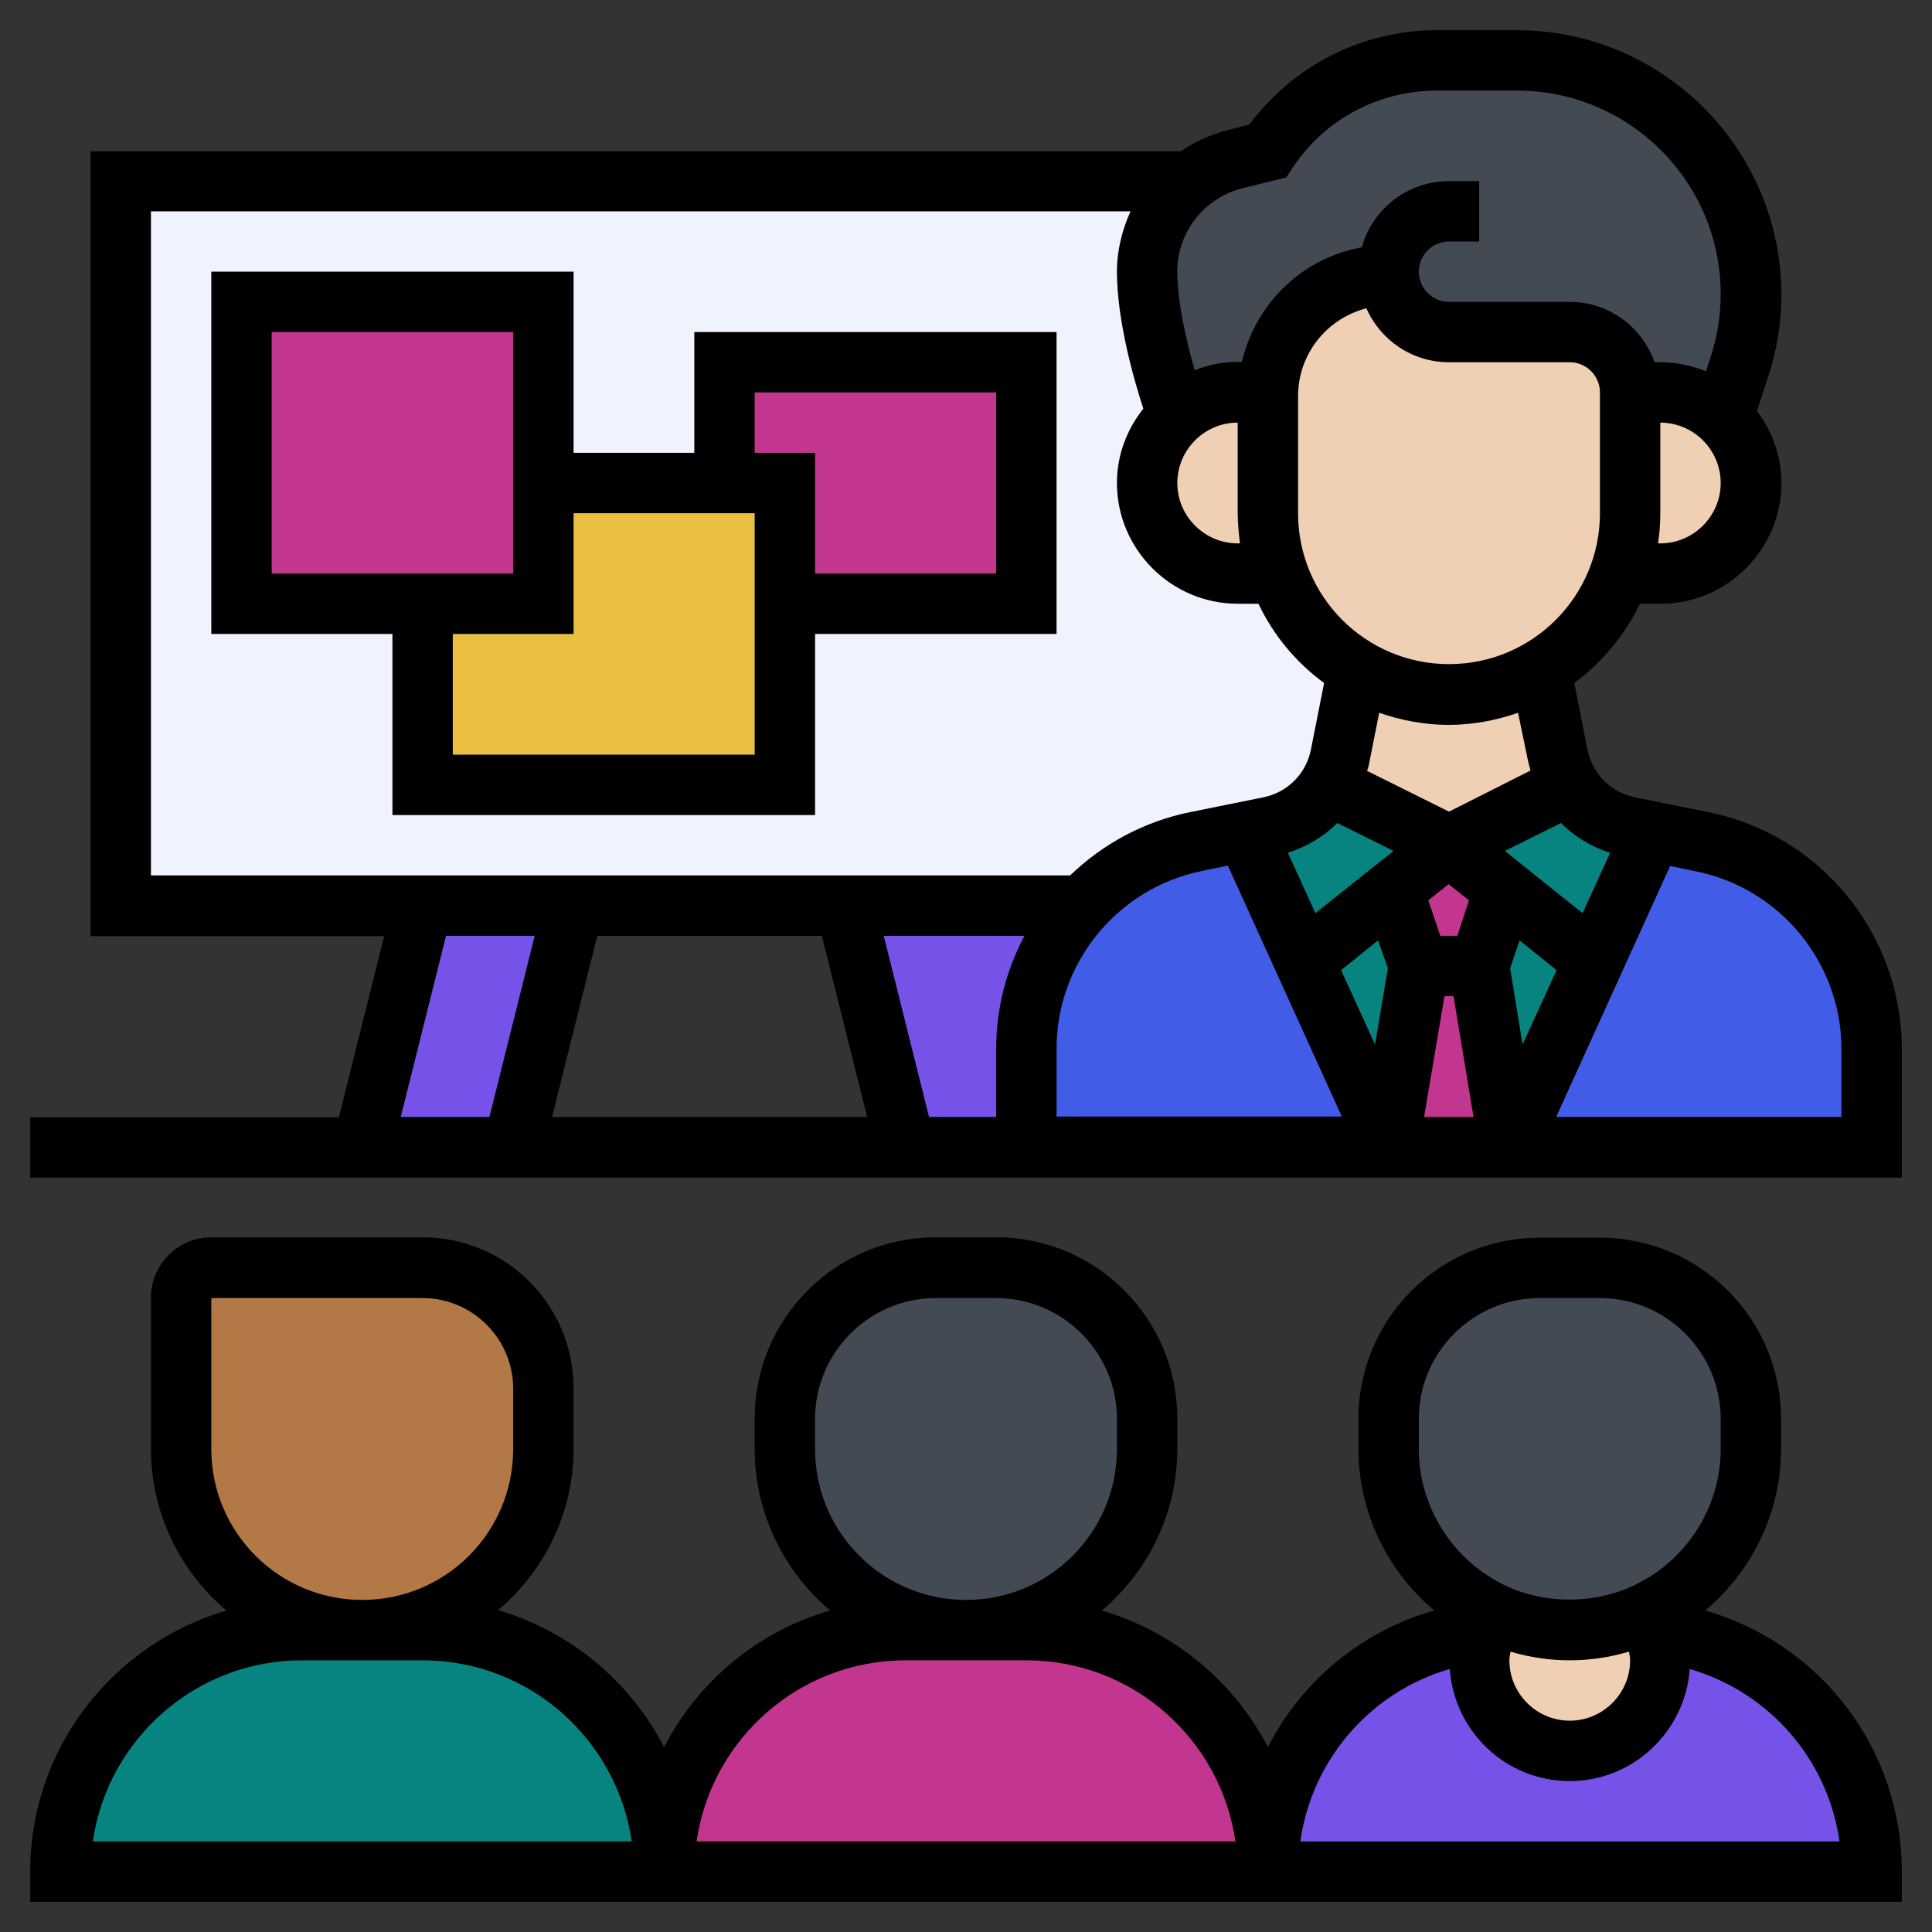 <svg id="_x33_0" xmlns="http://www.w3.org/2000/svg" viewBox="0 0 512 512"><rect x="0" y="0" width="512" height="512" fill="#333333" stroke="none"/><style>.st0{fill:#c3368f}.st1{fill:#088480}.st2{fill:#7752e8}.st3{fill:#f0d0b4}.st4{fill:#434a54}.st5{fill:#b27946}.st6{fill:#415ce7}.st7{fill:#f0f2fd}.st8{fill:#e8bf41}</style><path class="st0" d="M336 496H176c0-35.4 28.6-64 64-64h32c35.4 0 64 28.6 64 64z"/><path class="st1" d="M176 496H16c0-17.7 7.2-33.7 18.7-45.3C46.3 439.2 62.3 432 80 432h32c35.4 0 64 28.6 64 64z"/><path class="st2" d="M392 440c0 13.3 10.7 24 24 24s24-10.7 24-24c0-2.6-.4-5.3-1.3-7.6l.1-.1C471 435.8 496 463 496 496H336c0-33 25-60.2 57.2-63.7l.1.1c-.9 2.3-1.3 5-1.3 7.6z"/><path class="st3" d="M440 440c0 13.3-10.7 24-24 24s-24-10.7-24-24c0-2.6.4-5.3 1.3-7.6.6-1.8 1.4-3.4 2.3-5 6.2 3 13.1 4.6 20.4 4.6s14.2-1.6 20.4-4.6c1 1.5 1.8 3.2 2.3 5 .9 2.3 1.3 5 1.3 7.6z"/><path class="st4" d="M464 376v8c0 19.2-11.3 35.8-27.6 43.4-6.2 3-13.1 4.6-20.4 4.6s-14.2-1.6-20.4-4.6c-16.3-7.7-27.6-24.2-27.6-43.4v-8c0-22.1 17.9-40 40-40h16c22.1 0 40 17.9 40 40zm-160 0v8c0 26.5-21.5 48-48 48s-48-21.5-48-48v-8c0-22.1 17.9-40 40-40h16c22.1 0 40 17.9 40 40zm64-304l-7.8 1.9c-13.9 3.5-23.8 15.8-24.2 30.1h-8c-6.2 0-11.7 2.3-15.9 6.2l-.1-.1s-2-5.5-4-13c-2-7.4-4-17-4-25 0-9.5 4.4-18.2 11.5-24 3.4-2.7 7.4-4.7 11.8-5.8L336 40c10-15 26.8-24 44.9-24h21.2c17.1 0 32.6 7 43.8 18.2S464 60.8 464 77.9c0 6.7-1 13.3-3.2 19.6l-4.3 13c-4.2-4-10.1-6.6-16.5-6.6h-8c0-8.8-7.2-16-16-16h-32c-4.4 0-8.4-1.8-11.3-4.7-2.9-2.8-4.7-6.8-4.7-11.2z"/><path class="st5" d="M144 368v16c0 26.5-21.5 48-48 48s-48-21.5-48-48v-40c0-4.4 3.6-8 8-8h56c17.7 0 32 14.3 32 32z"/><path class="st6" d="M345.6 254.7L368 304h-96v-26.1c0-14.5 5.5-27.9 14.8-37.9 7.8-8.6 18.3-14.6 30.2-17l13-2.6 15.6 34.3zM496 277.9V304h-96l22.4-49.3 15.6-34.3 13 2.6c26.1 5.2 45 28.2 45 54.9z"/><path class="st0" d="M392 256l8 48h-32l8-48h16zm6.7-20.2L392 256h-16l-6.7-20.2L384 224l14.7 11.8z"/><path class="st1" d="M376 256l-8 48-22.4-49.3 23.7-19L376 256zm22.7-20.2l23.7 19L400 304l-8-48 6.7-20.2z"/><path class="st1" d="M352.1 208.1L384 224l-14.7 11.8-23.7 19-15.6-34.4 6.3-1.3c6.7-1.3 12.3-5.4 15.8-11zM384 224l31.9-15.9c3.4 5.6 9 9.7 15.8 11l6.3 1.3-15.6 34.3-23.7-19L384 224z"/><path class="st2" d="M286.8 240c-9.3 10-14.8 23.4-14.8 37.9V304h-32l-16-64h62.8zM152 240l-16 64H96l16-64h40z"/><path class="st7" d="M338.7 152c2.4 6.8 6.3 12.9 11.4 17.9 2.9 2.9 6.1 5.4 9.7 7.4l-.1.1-4.6 22.9c-.6 2.8-1.6 5.4-3 7.8-3.4 5.6-9 9.7-15.8 11l-6.3 1.3-13 2.6c-11.9 2.4-22.4 8.5-30.2 17H32V48h283.5c-7.1 5.8-11.5 14.5-11.5 24 0 8 2 17.6 4 25 2 7.5 4 13 4 13l.1.1c-5 4.2-8.1 10.7-8.1 17.8 0 6.6 2.7 12.6 7 17s10.3 7 17 7l10.7.1z"/><path class="st0" d="M272 96v64h-64v-32h-16V96h80z"/><path class="st8" d="M208 160v48h-96v-48h32v-32h64v32z"/><path class="st0" d="M144 128v32H64V80h80v48z"/><path class="st3" d="M415.9 208.1L384 224l-31.9-15.9c1.4-2.3 2.5-5 3-7.8l4.6-22.9.1-.1c7.1 4.2 15.4 6.6 24.2 6.6s17.1-2.4 24.2-6.6l.1.1 4.6 22.9c.5 2.8 1.6 5.5 3 7.8zM457 145c-4.3 4.3-10.3 7-17 7h-10.7c1.8-5 2.7-10.4 2.7-16v-32h8c6.4 0 12.2 2.6 16.5 6.6 4.6 4.4 7.5 10.6 7.5 17.4 0 6.6-2.7 12.6-7 17z"/><path class="st3" d="M432 104v32c0 5.6-1 11-2.7 16-3.8 10.7-11.4 19.8-21 25.4-7.1 4.2-15.4 6.6-24.2 6.6s-17.1-2.4-24.2-6.6c-3.6-2-6.8-4.6-9.7-7.4-5-5-9-11.1-11.4-17.9-1.8-5-2.7-10.4-2.7-16v-32c.5-14.2 10.3-26.6 24.2-30.1l7.7-2c0 4.4 1.8 8.4 4.7 11.3 2.9 3 6.9 4.7 11.3 4.7h32c8.8 0 16 7.2 16 16z"/><path class="st3" d="M336 136c0 5.6 1 11 2.7 16H328c-6.6 0-12.6-2.7-17-7s-7-10.3-7-17c0-7.1 3.1-13.6 8.1-17.8 4.2-3.8 9.8-6.2 15.9-6.2h8v32z"/><path d="M452.6 215.2l-19.3-3.9c-6.4-1.3-11.3-6.2-12.6-12.6l-3.5-17.7c7.4-5.5 13.4-12.7 17.4-21h5.5c17.6 0 32-14.4 32-32 0-7.2-2.5-13.8-6.5-19.1l2.9-8.8c2.4-7.2 3.6-14.6 3.6-22.1C472 39.4 440.6 8 402 8h-21.2c-19.7 0-38 9.3-49.7 25l-5.8 1.5c-4.5 1.1-8.7 3.1-12.4 5.6H24v208h77.8l-12 48H8v16h496V278c0-30.5-21.6-56.9-51.4-62.8zM217.8 248l12 48h-83.5l12-48h59.5zm16.4 0h37.3c-4.8 9-7.5 19.2-7.5 29.9V296h-17.8l-12-48zm45.8 29.9c0-22.8 16.2-42.6 38.6-47.1l6.8-1.4 30.2 66.5H280v-18zm74.4-59.8l14.9 7.4-20.7 16.5-7.3-16c5-1.6 9.5-4.3 13.1-7.9zm31.8 29.9h-4.5l-3.2-9.4 5.4-4.3 5.4 4.3-3.1 9.4zm-18.4 8.6l-3.4 20.2-9-19.7 9.8-7.9 2.6 7.4zm15 7.4h2.4l5.3 32h-13.1l5.4-32zm17.4-7.4l2.5-7.4 9.8 7.9-9 19.7-3.3-20.2zm26.5-30.6l-7.3 16-20.6-16.5 14.9-7.4c3.5 3.6 8 6.3 13 7.9zM405 201.9c.2.8.4 1.6.6 2.3L384 215.1l-21.7-10.8c.2-.8.5-1.5.6-2.3l2.6-13.1c5.8 2 12 3.2 18.4 3.2s12.6-1.2 18.4-3.2l2.7 13zm19-65.9c0 22.1-17.9 40-40 40s-40-17.9-40-40v-31c0-11 7.4-20.5 18.1-23.3C365.8 90.1 374.2 96 384 96h32c4.4 0 8 3.6 8 8v32zm16 8h-.6c.4-2.6.6-5.3.6-8v-24c8.8 0 16 7.2 16 16s-7.2 16-16 16zM329.2 49.9l11.7-2.9 1.7-2.6c8.5-12.8 22.8-20.4 38.2-20.4H402c29.8 0 54 24.2 54 53.9 0 5.8-.9 11.5-2.8 17.1l-1.1 3.4c-3.7-1.5-7.8-2.4-12.1-2.4h-1.5c-3.3-9.3-12.1-16-22.5-16h-32c-4.4 0-8-3.6-8-8s3.6-8 8-8h8V48h-8c-11 0-20.3 7.4-23.1 17.5l-2.6.6c-14.8 3.7-25.8 15.4-29.2 29.8H328c-4 0-7.8.8-11.4 2.2-2.1-7.4-4.6-17.8-4.6-26.2 0-10.4 7.1-19.4 17.2-22zM328 112v24c0 2.7.3 5.4.6 8h-.6c-8.8 0-16-7.2-16-16s7.2-16 16-16zM40 56h259.6c-2.2 4.9-3.6 10.3-3.6 16 0 12.9 4.5 28.7 7 36.3-4.3 5.4-7 12.2-7 19.7 0 17.6 14.4 32 32 32h5.5c4 8.4 10 15.6 17.4 21l-3.5 17.7c-1.3 6.4-6.2 11.3-12.6 12.6l-19.3 3.9c-12.4 2.5-23.3 8.5-31.9 16.8H40V56zm78.2 192h23.5l-12 48h-23.5l12-48zM488 296h-75.6l30.2-66.5 6.8 1.4c22.4 4.5 38.6 24.3 38.6 47.1v18z"/><path d="M280 88h-96v32h-32V72H56v96h48v48h112v-48h64V88zM72 88h64v64H72V88zm128 112h-80v-32h32v-32h48v64zm64-48h-48v-32h-16v-16h64v48zm187.9 274.8c12.5-10.5 20.1-26.1 20.1-42.8v-8c0-26.5-21.5-48-48-48h-16c-26.5 0-48 21.5-48 48v8c0 16.7 7.6 32.3 20.1 42.8-19.4 5.5-35.2 18.8-44.1 36.2-9-17.4-24.9-30.6-44-36.2 12.2-10.3 20-25.7 20-42.9v-8c0-26.5-21.5-48-48-48h-16c-26.5 0-48 21.5-48 48v8c0 17.2 7.8 32.6 20 42.9-19.2 5.5-35 18.8-44 36.2-9-17.4-24.9-30.7-44-36.3 12.2-10.3 20-25.7 20-42.8v-16c0-22.1-17.9-40-40-40H56c-8.8 0-16 7.2-16 16v40c0 17.2 7.8 32.6 20 42.9-30 8.8-52 36.4-52 69.2v8h496v-8c0-32.7-21.7-60.5-52.1-69.2zM432 440c0 8.8-7.2 16-16 16s-16-7.2-16-16c0-.8.2-1.5.3-2.3 5 1.5 10.3 2.3 15.7 2.3s10.6-.8 15.7-2.3c.1.8.3 1.5.3 2.3zm-56-56v-8c0-17.6 14.4-32 32-32h16c17.6 0 32 14.4 32 32v8c0 15.4-9 29.6-23.1 36.2-10.3 4.9-23.5 5-33.9 0-14-6.6-23-20.8-23-36.2zm-160 0v-8c0-17.6 14.4-32 32-32h16c17.6 0 32 14.4 32 32v8c0 22.1-17.9 40-40 40s-40-17.9-40-40zm24 56h32c28.2 0 51.5 20.9 55.4 48H184.6c3.9-27.1 27.2-48 55.4-48zM56 384v-40h56c13.2 0 24 10.8 24 24v16c0 22.1-17.9 40-40 40s-40-17.9-40-40zM24.6 488c3.9-27.1 27.3-48 55.4-48h32c28.2 0 51.5 20.9 55.4 48H24.6zm320 0c3.1-21.8 18.6-39.6 39.6-45.7 1.2 16.6 14.9 29.7 31.8 29.7s30.6-13.2 31.8-29.7c21 6.1 36.6 23.9 39.7 45.7H344.6z"/></svg>